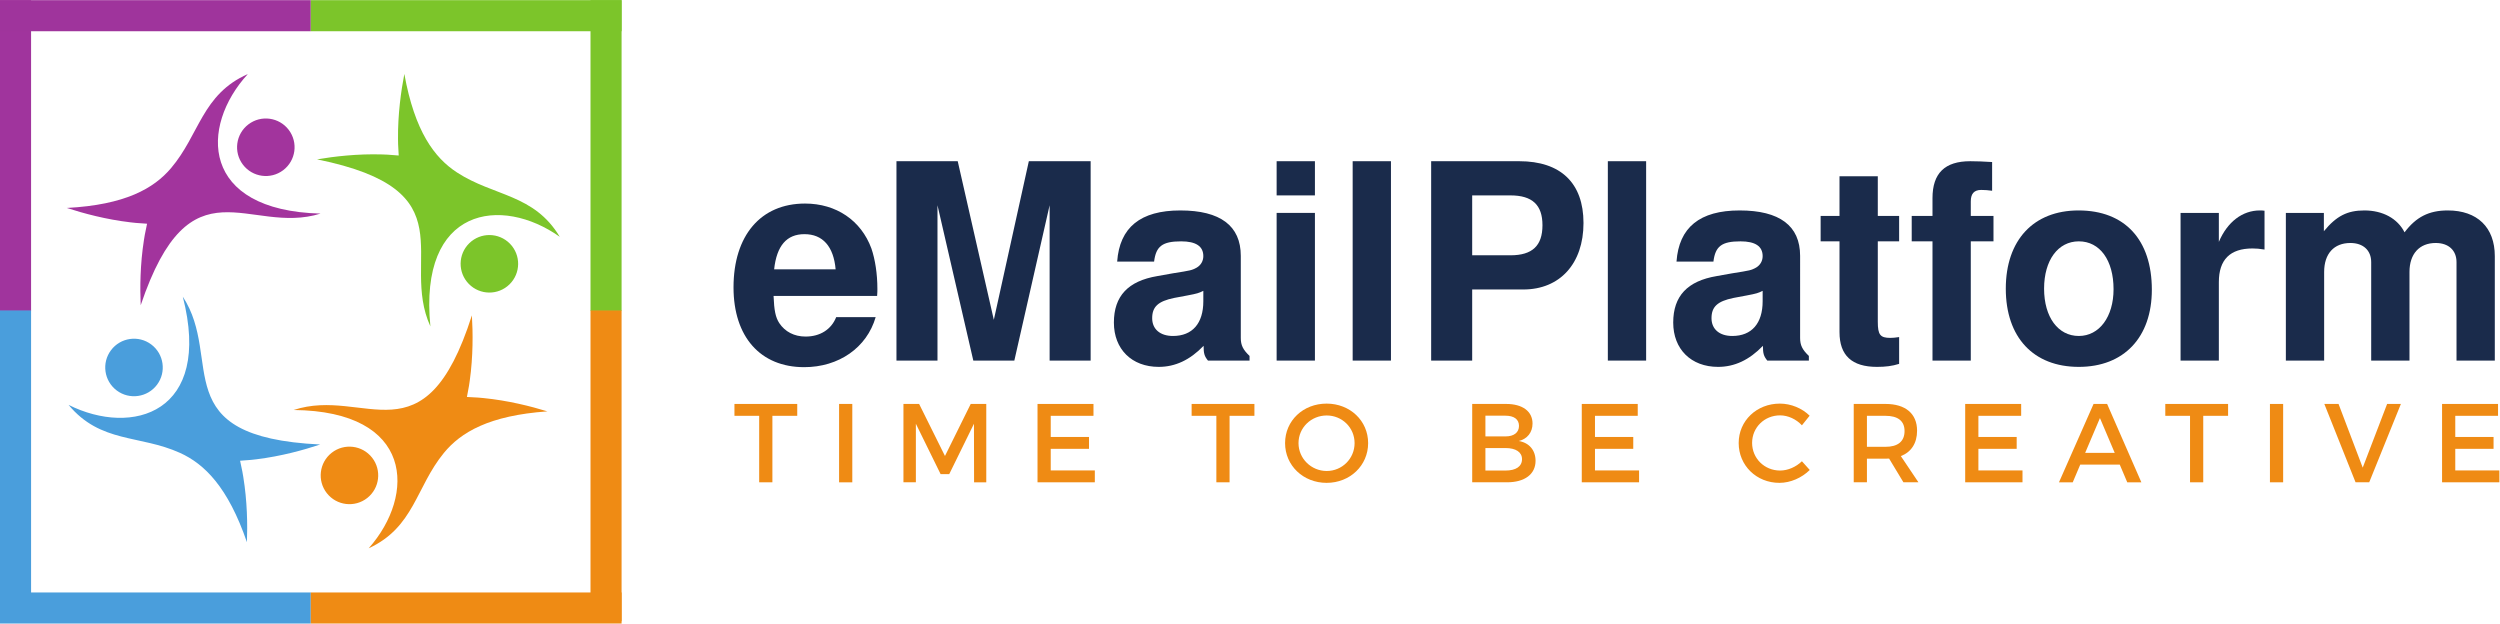<?xml version="1.0" encoding="UTF-8" standalone="no"?>
<svg
   xmlns:dc="http://purl.org/dc/elements/1.1/"
   xmlns:cc="http://creativecommons.org/ns#"
   xmlns:rdf="http://www.w3.org/1999/02/22-rdf-syntax-ns#"
   xmlns:svg="http://www.w3.org/2000/svg"
   xmlns="http://www.w3.org/2000/svg"
   viewBox="0 0 1030.405 257.011"
   height="257.011"
   width="1030.405"
   xml:space="preserve"
   id="svg2"
   version="1.1"><defs
     id="defs6" /><g
     transform="matrix(1.333,0,0,-1.333,0,257.011)"
     id="g10"><g
       transform="scale(0.1)"
       id="g12"><path
         id="path14"
         style="fill:#a2349d;fill-opacity:1;fill-rule:evenodd;stroke:none"
         d="m 892.75,1526.53 c 29.695,-39.1 22.094,-94.9 -17.035,-124.62 -39.07,-29.67 -94.918,-22.06 -124.613,17.04 -29.7,39.1 -22.043,94.94 17.031,124.61 39.129,29.72 94.918,22.07 124.617,-17.03 z m 98.43,-258.89 c -221.965,-69.29 -402.051,173.81 -556.125,-283.304 -2.364,53.494 -1.817,126.354 10.023,201.764 0.879,5.39 1.813,10.82 2.692,16.2 2.082,11.36 4.328,22.72 6.929,34.05 -11.636,0.56 -23.179,1.45 -34.676,2.49 -5.429,0.6 -10.906,1.15 -16.335,1.75 -75.821,8.84 -146.153,27.86 -197.051,44.5 180.398,9.61 268.808,60.11 322.328,123.26 88.39,104.35 95.43,228.03 237.289,290.72 C 617.332,1536.7 619.09,1277.26 991.18,1267.64" /><path
         id="path16"
         style="fill:#7cc52a;fill-opacity:1;fill-rule:evenodd;stroke:none"
         d="m 1575.35,1048.82 c -35.09,-34.34 -91.4,-33.76 -125.77,1.36 -34.32,35.06 -33.73,91.42 1.36,125.77 35.09,34.34 91.45,33.7 125.76,-1.36 34.37,-35.12 33.74,-91.43 -1.35,-125.77 z M 1330.76,918.871 c -96.44,211.589 122.3,420.589 -350.459,516.439 52.779,9.02 125.139,17.57 201.439,15.23 5.45,-0.2 10.96,-0.45 16.41,-0.66 11.53,-0.65 23.08,-1.45 34.65,-2.63 -0.9,11.62 -1.46,23.18 -1.86,34.72 -0.08,5.46 -0.22,10.97 -0.3,16.42 -0.69,76.34 9.41,148.49 19.57,201.07 32.04,-177.79 93.17,-259.21 162.51,-304.44 114.55,-74.68 238.15,-66.24 318.05,-199.17 -179.68,127.51 -436.88,93.4 -400.01,-276.979" /><path
         id="path18"
         style="fill:#ef8b14;fill-opacity:1;fill-rule:evenodd;stroke:none"
         d="m 1010.6,403.148 c -30.35,38.59 -23.69,94.512 14.93,124.883 38.57,30.328 94.54,23.66 124.89,-14.929 30.35,-38.602 23.63,-94.563 -14.94,-124.891 -38.62,-30.371 -94.53,-23.66 -124.88,14.937 z M 907.828,660.34 c 220.772,73.019 404.922,-167.012 551.282,292.617 3.27,-53.445 3.95,-126.297 -6.63,-201.898 -0.78,-5.411 -1.63,-10.848 -2.42,-16.25 -1.89,-11.387 -3.94,-22.789 -6.35,-34.161 11.64,-0.367 23.2,-1.046 34.71,-1.91 5.44,-0.5 10.93,-0.968 16.36,-1.476 75.96,-7.551 146.6,-25.391 197.77,-41.172 C 1512.34,643.441 1424.79,591.469 1372.34,527.422 1285.72,421.609 1280.76,297.82 1139.98,232.75 1286.15,397.609 1280.03,656.988 907.828,660.34" /><path
         id="path20"
         style="fill:#4a9edc;fill-opacity:1;fill-rule:evenodd;stroke:none"
         d="m 343.191,845.191 c 29.457,39.278 85.204,47.27 124.508,17.789 39.254,-29.441 47.246,-85.23 17.785,-124.511 -29.457,-39.278 -85.257,-47.231 -124.507,-17.789 -39.309,29.48 -47.247,85.23 -17.786,124.511 z M 565.172,1010.83 C 692.668,816.371 508.258,576.531 990.094,553.691 939.297,536.75 869.082,517.301 793.313,508.012 c -5.422,-0.633 -10.903,-1.223 -16.321,-1.852 -11.496,-1.121 -23.031,-2.07 -34.644,-2.672 2.652,-11.347 4.968,-22.687 7.117,-34.039 0.91,-5.379 1.879,-10.801 2.789,-16.179 12.297,-75.34 13.281,-148.2 11.238,-201.7 C 704.785,422.422 631.98,493.602 556.574,527.75 431.996,584.141 311.121,557 211.938,676.238 c 196.98,-98.699 446,-25.879 353.234,334.592" /><path
         id="path22"
         style="fill:#a0349d;fill-opacity:1;fill-rule:evenodd;stroke:none"
         d="M 96.098,966.609 H 0 V 1927.58 H 96.098 V 966.609" /><path
         id="path24"
         style="fill:#4a9edc;fill-opacity:1;fill-rule:evenodd;stroke:none"
         d="M 96.098,7.172 H 0 V 968.137 H 96.098 V 7.172" /><path
         id="path26"
         style="fill:#7cc52a;fill-opacity:1;fill-rule:evenodd;stroke:none"
         d="m 1921.94,966.609 h -96.1 v 960.971 h 96.1 V 966.609" /><path
         id="path28"
         style="fill:#ef8b14;fill-opacity:1;fill-rule:evenodd;stroke:none"
         d="m 1921.94,7.172 h -96.1 V 968.137 h 96.1 V 7.172" /><path
         id="path30"
         style="fill:#4a9edc;fill-opacity:1;fill-rule:evenodd;stroke:none"
         d="M 960.969,0 H 0 V 96.102 H 960.969 V 0" /><path
         id="path32"
         style="fill:#9f349c;fill-opacity:1;fill-rule:evenodd;stroke:none"
         d="M 960.969,1831.48 H 0 v 96.1 h 960.969 v -96.1" /><path
         id="path34"
         style="fill:#ef8b14;fill-opacity:1;fill-rule:evenodd;stroke:none"
         d="M 1921.94,0 H 960.969 V 96.102 H 1921.94 V 0" /><path
         id="path36"
         style="fill:#7cc52a;fill-opacity:1;fill-rule:evenodd;stroke:none"
         d="M 1921.94,1831.48 H 960.969 v 96.1 h 960.971 v -96.1" /><path
         id="path38"
         style="fill:#1a2b4b;fill-opacity:1;fill-rule:nonzero;stroke:none"
         d="M 2898.69,813.129 H 2771.85 V 1429.6 h 189.42 l 111.62,-490.475 108.25,490.475 h 191.12 V 813.129 H 3245.41 V 1293.45 L 3136.31,813.129 H 3009.47 L 2898.69,1293.45 V 813.129" /><path
         id="path40"
         style="fill:#1a2b4b;fill-opacity:1;fill-rule:nonzero;stroke:none"
         d="m 3720.67,1028.77 c -13.53,-6.77 -18.6,-8.46 -49.9,-14.38 l -40.57,-7.61 c -49.06,-10.147 -67.67,-27.061 -67.67,-62.577 0,-33.824 24.53,-54.965 64.28,-54.965 60.04,0 93.86,38.899 93.86,107.395 z m 142.91,-215.641 h -128.53 c -10.99,13.531 -13.53,21.992 -13.53,45.66 -42.28,-43.969 -87.95,-65.109 -138.69,-65.109 -83.71,0 -138.68,54.968 -138.68,136.996 0,82.024 43.97,128.534 134.46,143.754 l 47.35,8.46 c 58.36,9.3 58.36,9.3 74.42,17.76 12.68,7.6 20.29,20.29 20.29,35.51 0,30.45 -22.84,45.67 -68.49,45.67 -58.35,0 -77.8,-15.22 -83.72,-62.58 h -114.17 c 7.61,105.7 71.89,158.13 195.36,158.13 123.45,0 186.87,-47.36 186.87,-140.37 V 883.32 c 0,-22.84 6.77,-36.371 27.06,-55.808 v -14.383" /><path
         id="path42"
         style="fill:#1a2b4b;fill-opacity:1;fill-rule:nonzero;stroke:none"
         d="m 4065.72,813.129 h -118.4 v 456.641 h 118.4 z m 0,510.761 h -118.4 v 105.71 h 118.4 v -105.71" /><path
         id="path44"
         style="fill:#1a2b4b;fill-opacity:1;fill-rule:nonzero;stroke:none"
         d="m 4300.82,813.129 h -118.4 V 1429.6 h 118.4 V 813.129" /><path
         id="path46"
         style="fill:#1a2b4b;fill-opacity:1;fill-rule:nonzero;stroke:none"
         d="m 4670.36,1138.7 c 67.65,0 98.93,29.6 98.93,93.02 0,62.58 -31.28,92.17 -98.93,92.17 H 4551.97 V 1138.7 Z M 4551.97,813.129 H 4425.12 V 1429.6 h 272.3 c 128.54,0 198.73,-67.65 198.73,-191.12 0,-125.15 -72.73,-205.48 -186.04,-205.48 H 4551.97 V 813.129" /><path
         id="path48"
         style="fill:#1a2b4b;fill-opacity:1;fill-rule:nonzero;stroke:none"
         d="m 5089.82,813.129 h -118.4 V 1429.6 h 118.4 V 813.129" /><path
         id="path50"
         style="fill:#1a2b4b;fill-opacity:1;fill-rule:nonzero;stroke:none"
         d="m 5450.07,1028.77 c -13.53,-6.77 -18.59,-8.46 -49.88,-14.38 l -40.6,-7.61 c -49.05,-10.147 -67.64,-27.061 -67.64,-62.577 0,-33.824 24.51,-54.965 64.26,-54.965 60.04,0 93.86,38.899 93.86,107.395 z m 142.92,-215.641 h -128.54 c -10.99,13.531 -13.53,21.992 -13.53,45.66 -42.28,-43.969 -87.95,-65.109 -138.68,-65.109 -83.72,0 -138.69,54.968 -138.69,136.996 0,82.024 43.98,128.534 134.46,143.754 l 47.35,8.46 c 58.35,9.3 58.35,9.3 74.42,17.76 12.68,7.6 20.29,20.29 20.29,35.51 0,30.45 -22.82,45.67 -68.49,45.67 -58.35,0 -77.79,-15.22 -83.71,-62.58 h -114.16 c 7.59,105.7 71.87,158.13 195.34,158.13 123.45,0 186.87,-47.36 186.87,-140.37 V 883.32 c 0,-22.84 6.78,-36.371 27.07,-55.808 v -14.383" /><path
         id="path52"
         style="fill:#1a2b4b;fill-opacity:1;fill-rule:nonzero;stroke:none"
         d="m 5872.08,1181.83 h -65.96 V 933.207 c 0,-40.586 7.6,-49.887 38.9,-49.887 9.31,0 15.22,0.852 27.06,2.532 V 802.98 c -21.99,-6.769 -41.44,-9.3 -68.5,-9.3 -77.8,0 -115.86,35.519 -115.86,107.39 v 280.76 h -58.34 v 78.64 h 58.34 v 122.62 h 118.4 v -122.62 h 65.96 v -78.64" /><path
         id="path54"
         style="fill:#1a2b4b;fill-opacity:1;fill-rule:nonzero;stroke:none"
         d="m 6163.83,1181.83 h -70.19 V 813.129 h -118.4 v 368.701 h -64.26 v 78.64 h 64.26 v 54.97 c 0,76.95 38.06,114.16 116.71,114.16 17.76,0 42.28,-0.85 67.65,-2.54 v -88.79 c -11.84,1.69 -22.83,2.54 -33.83,2.54 -21.98,0 -32.13,-11.84 -32.13,-35.52 v -44.82 h 70.19 v -78.64" /><path
         id="path56"
         style="fill:#1a2b4b;fill-opacity:1;fill-rule:nonzero;stroke:none"
         d="m 6320.29,1035.53 c 0,-87.948 43.12,-146.292 107.38,-146.292 63.43,0 107.41,59.192 107.41,144.602 0,89.64 -42.29,147.99 -107.41,147.99 -64.26,0 -107.38,-58.35 -107.38,-146.3 z m 333.17,-3.38 c 0,-147.138 -86.26,-238.47 -225.79,-238.47 -140.38,0 -225.78,91.332 -225.78,241.85 0,149.68 85.4,241.85 224.94,241.85 142.92,0 226.63,-90.48 226.63,-245.23" /><path
         id="path58"
         style="fill:#1a2b4b;fill-opacity:1;fill-rule:nonzero;stroke:none"
         d="m 6860.65,1269.77 v -89.63 c 26.21,61.73 72.72,97.24 126.84,97.24 5.08,0 7.61,0 14.38,-0.84 v -120.08 c -16.06,2.54 -24.52,3.38 -37.2,3.38 -69.34,0 -104.02,-34.67 -104.02,-104.02 V 813.129 h -118.38 v 456.641 h 118.38" /><path
         id="path60"
         style="fill:#1a2b4b;fill-opacity:1;fill-rule:nonzero;stroke:none"
         d="m 7185.39,1269.77 v -56.65 c 38.9,47.35 72.73,64.26 125.16,64.26 56.65,0 102.32,-24.52 124.3,-67.65 35.53,47.36 75.27,67.65 133.61,67.65 91.34,0 145.46,-52.43 145.46,-141.22 V 813.129 h -118.4 v 304.431 c 0,36.36 -24.51,59.19 -64.26,59.19 -50.74,0 -81.18,-33.82 -81.18,-89.63 V 813.129 h -118.39 v 304.431 c 0,36.36 -24.53,59.19 -64.28,59.19 -50.73,0 -81.18,-32.98 -81.18,-89.63 V 813.129 h -118.38 v 456.641 h 117.54" /><path
         id="path62"
         style="fill:#ef8b14;fill-opacity:1;fill-rule:nonzero;stroke:none"
         d="m 2388.24,642.371 v -205.57 h -40.84 v 205.57 h -76.49 v 36.688 h 194.16 v -36.688 h -76.83" /><path
         id="path64"
         style="fill:#ef8b14;fill-opacity:1;fill-rule:nonzero;stroke:none"
         d="m 2594.46,436.801 v 242.258 h 40.84 V 436.801 h -40.84" /><path
         id="path66"
         style="fill:#ef8b14;fill-opacity:1;fill-rule:nonzero;stroke:none"
         d="m 3011.82,436.801 -0.35,181 -76.48,-155.742 h -26.65 l -76.49,155.742 v -181 h -38.42 v 242.258 h 48.46 l 79.94,-160.93 79.61,160.93 h 48.1 V 436.801 h -37.72" /><path
         id="path68"
         style="fill:#ef8b14;fill-opacity:1;fill-rule:nonzero;stroke:none"
         d="m 3248.83,642.371 v -65.402 h 118.37 v -36.688 h -118.37 v -66.793 h 136.36 v -36.687 h -177.2 v 242.258 h 173.04 v -36.688 h -132.2" /><path
         id="path70"
         style="fill:#ef8b14;fill-opacity:1;fill-rule:nonzero;stroke:none"
         d="m 3801.82,642.371 v -205.57 h -40.84 v 205.57 h -76.49 v 36.688 h 194.16 v -36.688 h -76.83" /><path
         id="path72"
         style="fill:#ef8b14;fill-opacity:1;fill-rule:nonzero;stroke:none"
         d="m 4014.97,557.93 c 0,-48.102 39.81,-86.18 87.22,-86.18 47.42,0 86.18,38.078 86.18,86.18 0,48.109 -38.76,85.492 -86.18,85.492 -47.75,0 -87.22,-37.383 -87.22,-85.492 z m 215.28,0 c 0,-69.219 -56.07,-122.86 -128.4,-122.86 -72.34,0 -128.4,53.641 -128.4,122.86 0,69.558 56.06,122.179 128.4,122.179 72.33,0 128.4,-52.961 128.4,-122.179" /><path
         id="path74"
         style="fill:#ef8b14;fill-opacity:1;fill-rule:nonzero;stroke:none"
         d="m 4592.87,473.141 h 62.31 c 31.84,0 50.87,12.461 50.87,35.3 0,21.457 -19.03,34.258 -50.87,34.258 h -62.31 z m 0,105.55 h 62.31 c 25.95,0 41.52,12.129 41.52,32.539 0,20.418 -15.57,31.489 -41.52,31.489 h -62.31 z m 64.39,100.368 c 50.18,0 81.32,-22.84 81.32,-60.559 0,-27.34 -16.26,-47.77 -42.57,-53.988 32.53,-5.551 51.91,-28.731 51.91,-61.262 0,-41.531 -33.56,-66.449 -88.25,-66.449 h -107.63 v 242.258 h 105.22" /><path
         id="path76"
         style="fill:#ef8b14;fill-opacity:1;fill-rule:nonzero;stroke:none"
         d="m 4931.65,642.371 v -65.402 h 118.37 v -36.688 h -118.37 v -66.793 h 136.36 v -36.687 h -177.2 v 242.258 h 173.04 v -36.688 h -132.2" /><path
         id="path78"
         style="fill:#ef8b14;fill-opacity:1;fill-rule:nonzero;stroke:none"
         d="m 5595.38,642.719 -23.87,-29.758 c -17.65,19.027 -42.92,30.801 -67.5,30.801 -48.44,0 -86.52,-37.371 -86.52,-85.141 0,-47.762 38.08,-85.48 86.52,-85.48 24.23,0 49.15,11.07 67.5,28.718 l 24.23,-26.98 c -24.58,-24.231 -59.54,-39.809 -93.79,-39.809 -70.96,0 -125.98,53.641 -125.98,123.211 0,68.867 55.71,121.828 127.35,121.828 34.27,0 68.53,-14.199 92.06,-37.39" /><path
         id="path80"
         style="fill:#ef8b14;fill-opacity:1;fill-rule:nonzero;stroke:none"
         d="m 5829.99,546.52 c 37.38,0 58.84,15.91 58.84,48.789 0,31.839 -21.46,47.062 -58.84,47.062 h -57.46 V 546.52 Z m 11.07,-36.348 c -3.45,-0.344 -7.27,-0.344 -11.07,-0.344 h -57.46 v -73.027 h -40.83 v 242.258 h 98.29 c 61.95,0 97.59,-30.11 97.59,-82.707 0,-38.762 -17.99,-66.102 -50.18,-78.563 l 54.34,-80.988 h -46.38 l -44.3,73.371" /><path
         id="path82"
         style="fill:#ef8b14;fill-opacity:1;fill-rule:nonzero;stroke:none"
         d="m 6117.19,642.371 v -65.402 h 118.37 v -36.688 h -118.37 v -66.793 h 136.36 v -36.687 h -177.19 v 242.258 h 173.05 v -36.688 h -132.22" /><path
         id="path84"
         style="fill:#ef8b14;fill-opacity:1;fill-rule:nonzero;stroke:none"
         d="M 6493.01,635.461 6447.32,527.82 h 91.37 z M 6432.1,491.48 6408.91,436.801 h -42.58 l 106.95,242.258 h 41.88 l 105.89,-242.258 h -43.6 l -23.18,54.679 H 6432.1" /><path
         id="path86"
         style="fill:#ef8b14;fill-opacity:1;fill-rule:nonzero;stroke:none"
         d="m 6812.4,642.371 v -205.57 h -40.83 v 205.57 h -76.49 v 36.688 h 194.15 v -36.688 h -76.83" /><path
         id="path88"
         style="fill:#ef8b14;fill-opacity:1;fill-rule:nonzero;stroke:none"
         d="m 7018.63,436.801 v 242.258 h 40.84 V 436.801 h -40.84" /><path
         id="path90"
         style="fill:#ef8b14;fill-opacity:1;fill-rule:nonzero;stroke:none"
         d="m 7283.36,436.801 -96.56,242.258 h 43.96 l 74.75,-196.93 75.44,196.93 h 42.58 l -97.95,-242.258 h -42.22" /><path
         id="path92"
         style="fill:#ef8b14;fill-opacity:1;fill-rule:nonzero;stroke:none"
         d="m 7591.68,642.371 v -65.402 h 118.37 v -36.688 h -118.37 v -66.793 h 136.36 v -36.687 h -177.2 v 242.258 h 173.04 v -36.688 h -132.2" /><path
         id="path94"
         style="fill:#1a2b4b;fill-opacity:1;fill-rule:nonzero;stroke:none"
         d="m 2583.75,1095.25 c -6.18,70.75 -39.79,108.79 -96.39,108.79 -54.84,0 -85.79,-35.38 -93.75,-108.79 z M 2391.84,1013 c 1.77,-45.105 6.19,-66.328 17.69,-84.02 17.69,-26.519 45.99,-41.558 81.36,-41.558 45.11,0 79.6,22.109 94.64,60.137 h 122.04 c -27.41,-94.629 -114.09,-154.77 -221.1,-154.77 -135.31,0 -218.45,93.742 -218.45,246.751 0,160.08 84.02,259.13 221.1,259.13 96.41,0 173.35,-52.18 205.19,-138.85 11.5,-33.61 18.57,-77.83 18.57,-125.59 0,-6.19 0,-10.61 -0.88,-21.23 h -320.16" /></g></g></svg>
